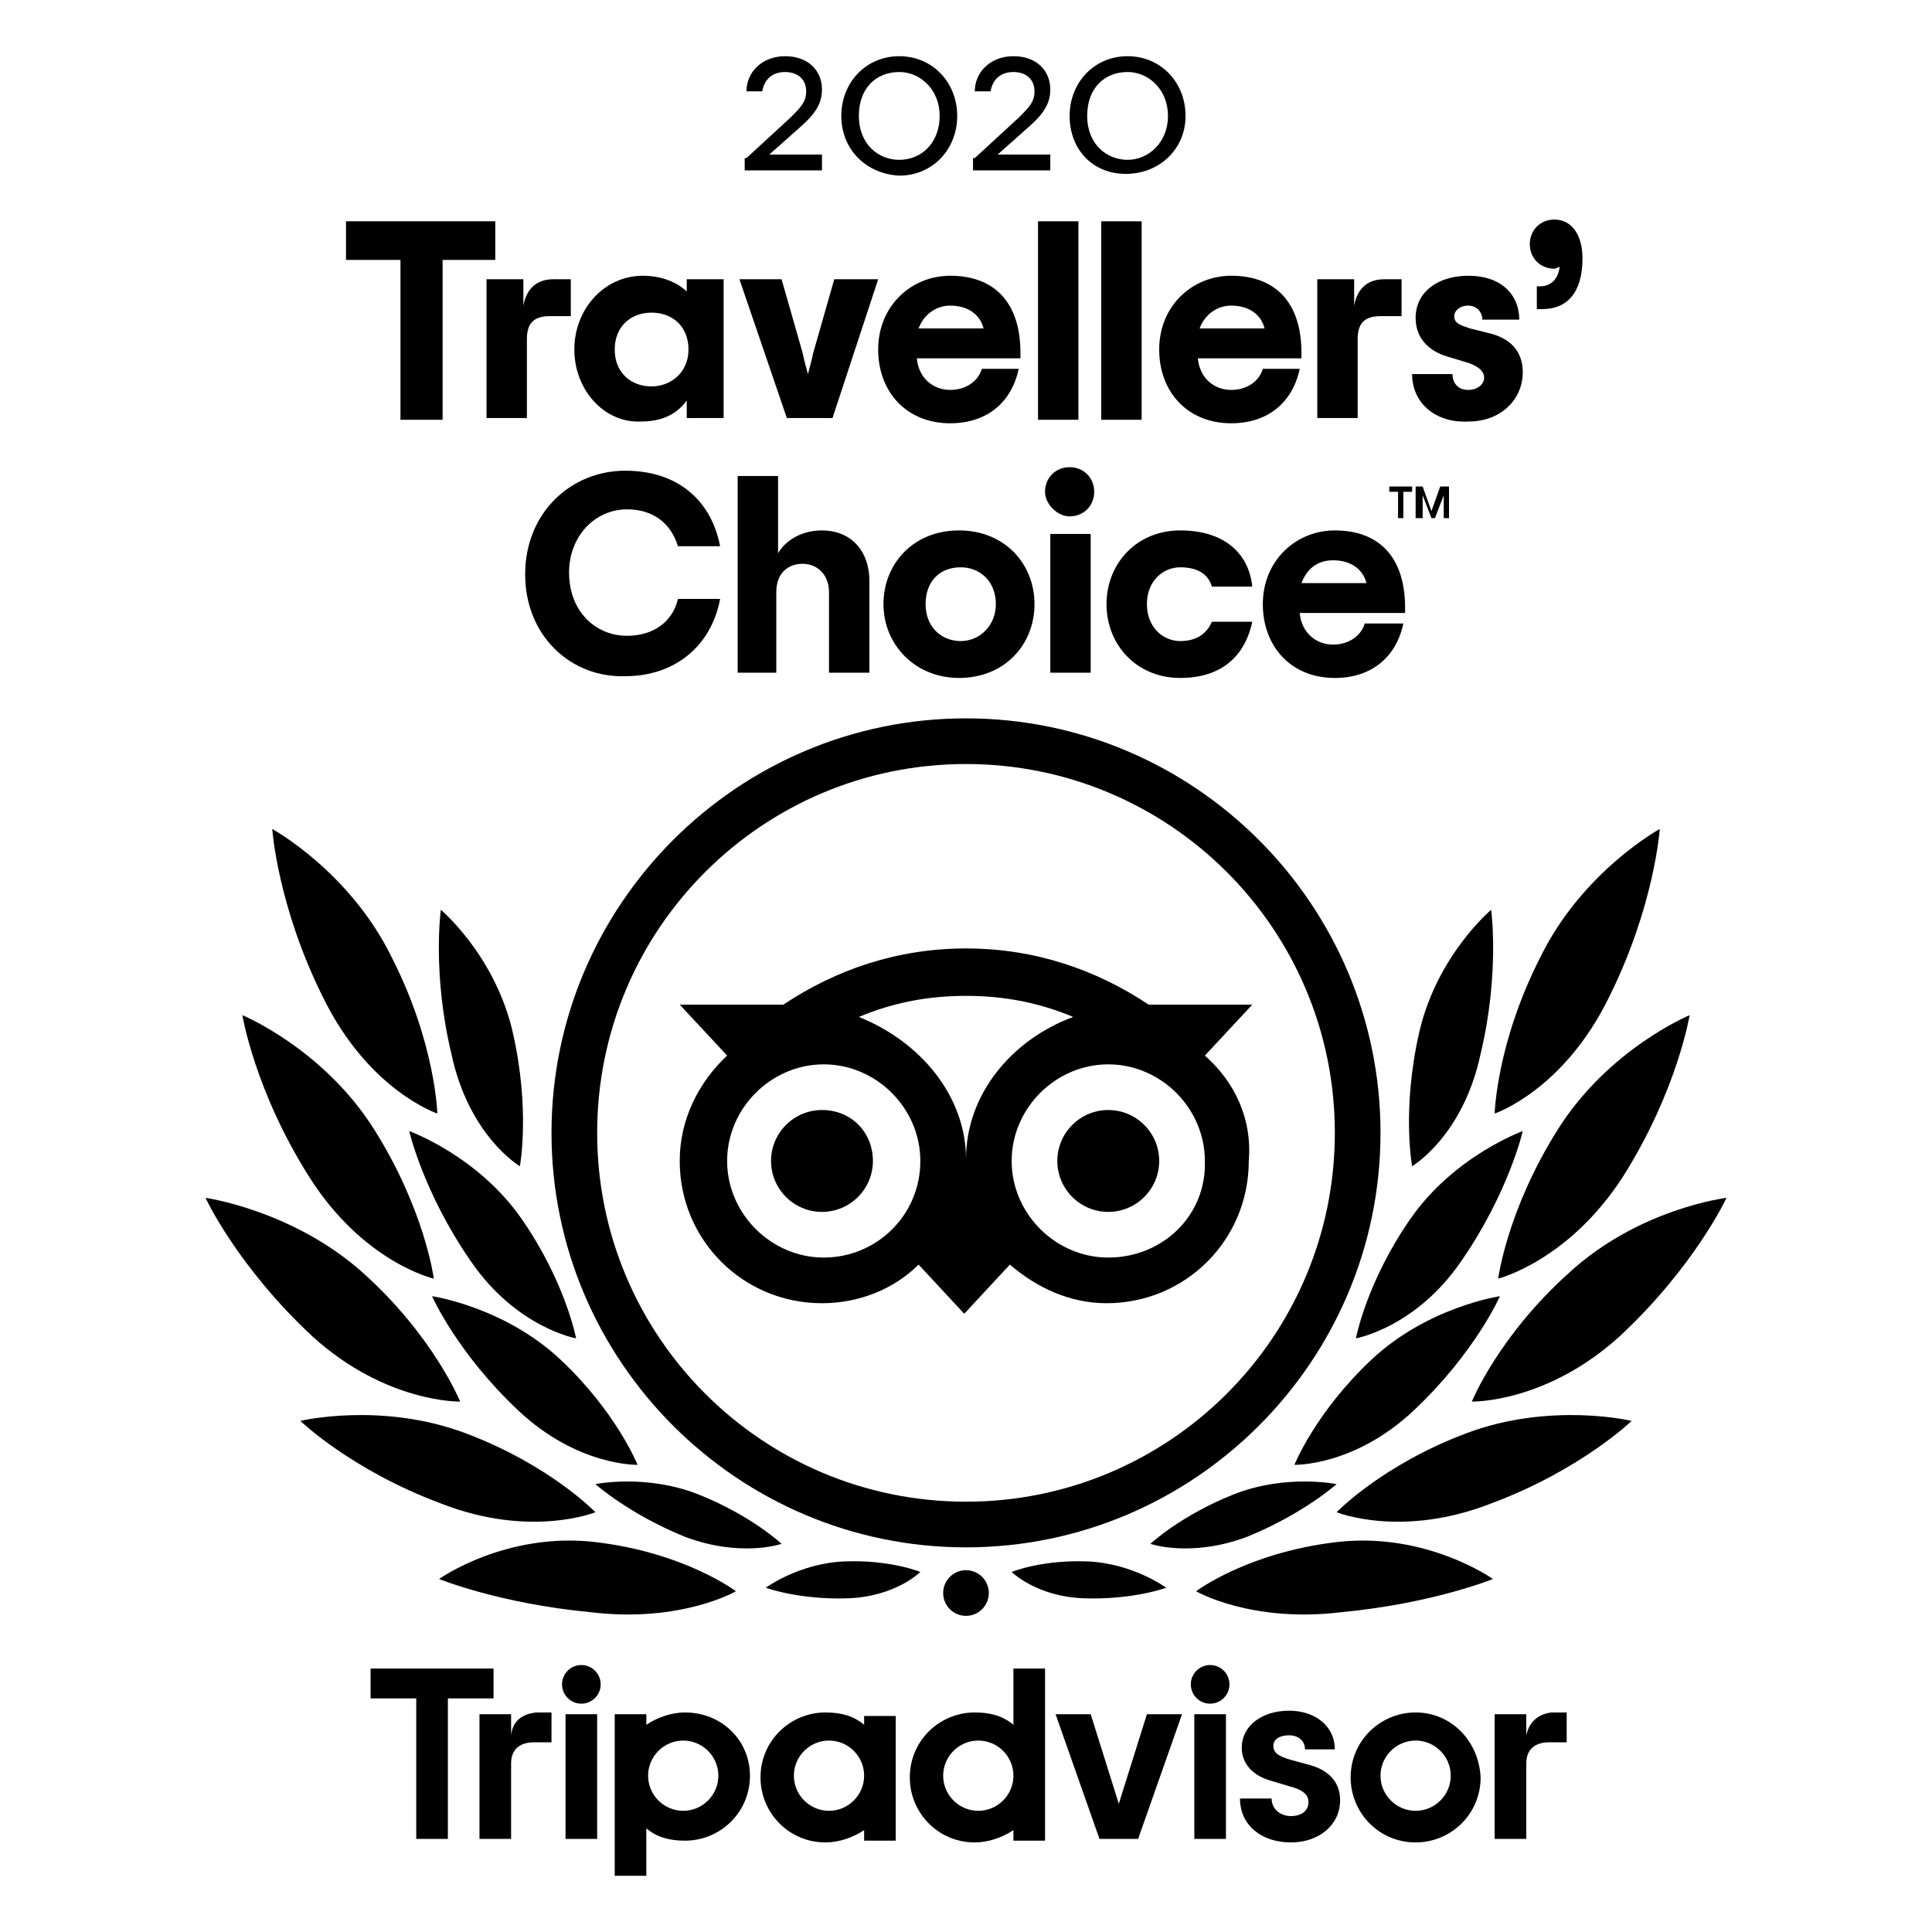 <?xml version="1.0" encoding="UTF-8"?> <!-- Generator: Adobe Illustrator 24.2.1, SVG Export Plug-In . SVG Version: 6.00 Build 0) --> <svg xmlns="http://www.w3.org/2000/svg" xmlns:xlink="http://www.w3.org/1999/xlink" version="1.1" id="Layer_1" x="0px" y="0px" viewBox="0 0 110 110" style="enable-background:new 0 0 110 110;" xml:space="preserve"> <style type="text/css"> .st0{fill:none;stroke:#221F1F;stroke-width:1.899;stroke-miterlimit:10;} </style> <g> <g> <path d="M42.5,9L45,6.7c0.6-0.6,0.9-0.9,0.9-1.5c0-0.7-0.5-1.1-1.2-1.1c-0.8,0-1.2,0.5-1.3,1.1h-0.9c0-1.1,0.9-2,2.2-2 c1.3,0,2.1,0.8,2.1,1.9c0,0.8-0.4,1.4-1.2,2.1l-1.8,1.6h3v0.9h-4.4V9z"></path> <path d="M47.9,6.6c0-1.9,1.4-3.4,3.3-3.4c1.9,0,3.3,1.5,3.3,3.4s-1.4,3.4-3.3,3.4C49.3,9.9,47.9,8.5,47.9,6.6z M53.5,6.6 c0-1.5-1.1-2.5-2.3-2.5c-1.3,0-2.3,0.9-2.3,2.5s1.1,2.5,2.3,2.5C52.5,9.1,53.5,8.1,53.5,6.6z"></path> <path d="M55.5,9l2.5-2.3c0.6-0.6,0.9-0.9,0.9-1.5c0-0.7-0.5-1.1-1.2-1.1c-0.8,0-1.2,0.5-1.3,1.1h-0.9c0-1.1,0.9-2,2.2-2 c1.3,0,2.1,0.8,2.1,1.9c0,0.8-0.4,1.4-1.2,2.1l-1.8,1.6h3v0.9h-4.4V9z"></path> <path d="M60.9,6.6c0-1.9,1.4-3.4,3.3-3.4c1.9,0,3.3,1.5,3.3,3.4S66,9.9,64.1,9.9C62.2,9.9,60.9,8.5,60.9,6.6z M66.5,6.6 c0-1.5-1.1-2.5-2.3-2.5c-1.3,0-2.3,0.9-2.3,2.5s1.1,2.5,2.3,2.5C65.4,9.1,66.5,8.1,66.5,6.6z"></path> </g> <path class="st0" d="M54.9,12.5"></path> <path class="st0" d="M13.2,54"></path> <g> <g> <path d="M55,40.9c-13,0-23.6,10.6-23.6,23.6S42,88.1,55,88.1s23.6-10.6,23.6-23.6S68,40.9,55,40.9z M55,85.5 c-11.6,0-21-9.4-21-21s9.4-21,21-21s21,9.4,21,21S66.6,85.5,55,85.5z M49.7,66.1c0,1.6-1.3,2.9-2.9,2.9c-1.6,0-2.9-1.3-2.9-2.9 s1.3-2.9,2.9-2.9C48.5,63.2,49.7,64.5,49.7,66.1z M66,66.1c0,1.6-1.3,2.9-2.9,2.9c-1.6,0-2.9-1.3-2.9-2.9s1.3-2.9,2.9-2.9 C64.7,63.2,66,64.5,66,66.1z M68.6,60.1l2.7-2.9h-5.9c-3-2-6.5-3.2-10.4-3.2c-3.9,0-7.4,1.2-10.4,3.2h-5.9l2.7,2.9 c-1.6,1.5-2.7,3.6-2.7,6c0,4.5,3.6,8.1,8.1,8.1c2.1,0,4.1-0.8,5.5-2.2l2.6,2.8l2.6-2.8c1.5,1.3,3.4,2.2,5.5,2.2 c4.5,0,8.1-3.6,8.1-8.1C71.3,63.7,70.3,61.6,68.6,60.1z M46.9,71.6c-3,0-5.5-2.5-5.5-5.5c0-3,2.5-5.5,5.5-5.5 c3,0,5.5,2.5,5.5,5.5C52.4,69.2,49.9,71.6,46.9,71.6z M55,66c0-3.6-2.6-6.7-6.1-8.1c1.9-0.8,3.9-1.2,6.1-1.2 c2.2,0,4.2,0.4,6.1,1.2C57.6,59.2,55,62.3,55,66z M63.1,71.6c-3,0-5.5-2.5-5.5-5.5c0-3,2.5-5.5,5.5-5.5c3,0,5.5,2.5,5.5,5.5 C68.7,69.2,66.2,71.6,63.1,71.6z"></path> <g> <g> <g> <path d="M41.9,90.6c0,0-2.9-2.2-8-2.8c-5.1-0.6-8.9,2.1-8.9,2.1s3.4,1.4,8.7,1.9C38.8,92.4,41.9,90.6,41.9,90.6z"></path> <path d="M33.9,86.1c0,0-2.6-2.7-7.4-4.5c-4.8-1.8-9.4-0.7-9.4-0.7s2.9,2.8,8,4.7C30.2,87.6,33.9,86.1,33.9,86.1z"></path> <path d="M26.2,79.8c0,0-1.5-3.7-5.5-7.3s-9-4.3-9-4.3s1.8,3.9,6.1,7.9C22,79.9,26.2,79.8,26.2,79.8z"></path> <path d="M24.7,72.8c0,0-0.5-3.9-3.4-8.5c-2.9-4.6-7.5-6.5-7.5-6.5s0.7,4.3,3.8,9.2S24.7,72.8,24.7,72.8z"></path> <path d="M24.9,63.4c0,0-0.1-4-2.6-8.9c-2.4-4.9-6.8-7.3-6.8-7.3s0.3,4.4,2.9,9.6C21,62.1,24.9,63.4,24.9,63.4z"></path> </g> </g> <g> <g> <path d="M36.3,83.4c0,0-1.2-3-4.4-6s-7.3-3.6-7.3-3.6s1.4,3.2,4.9,6.5C32.9,83.5,36.3,83.4,36.3,83.4z"></path> <path d="M44.5,87.9c0,0-1.7-1.6-4.7-2.8c-3-1.2-5.9-0.6-5.9-0.6s1.9,1.7,5.1,3C42.2,88.7,44.5,87.9,44.5,87.9z"></path> <path d="M52.4,89.5c0,0-1.7-0.7-4.3-0.6c-2.6,0.1-4.5,1.5-4.5,1.5s1.9,0.7,4.7,0.6C51,90.9,52.4,89.5,52.4,89.5z"></path> <path d="M32.8,76.2c0,0-0.6-3.2-3.1-6.8c-2.5-3.6-6.4-5-6.4-5s0.8,3.5,3.5,7.4C29.4,75.6,32.8,76.2,32.8,76.2z"></path> <path d="M29.6,66.4c0,0,0.6-3.2-0.4-7.6c-1-4.4-4.1-7-4.1-7s-0.5,3.6,0.6,8.2C26.7,64.7,29.6,66.4,29.6,66.4z"></path> </g> </g> </g> <g> <g> <g> <path d="M68.1,90.6c0,0,2.9-2.2,8-2.8c5.1-0.6,8.9,2.1,8.9,2.1s-3.4,1.4-8.7,1.9C71.2,92.4,68.1,90.6,68.1,90.6z"></path> <path d="M76.1,86.1c0,0,2.6-2.7,7.4-4.5c4.8-1.8,9.4-0.7,9.4-0.7s-2.9,2.8-8,4.7C79.8,87.6,76.1,86.1,76.1,86.1z"></path> <path d="M83.8,79.8c0,0,1.5-3.7,5.5-7.3c4-3.7,9-4.3,9-4.3s-1.8,3.9-6.1,7.9C88,79.9,83.8,79.8,83.8,79.8z"></path> <path d="M85.3,72.8c0,0,0.5-3.9,3.4-8.5c2.9-4.6,7.5-6.5,7.5-6.5s-0.7,4.3-3.8,9.2C89.3,71.8,85.3,72.8,85.3,72.8z"></path> <path d="M85.1,63.4c0,0,0.1-4,2.6-8.9c2.4-4.9,6.8-7.3,6.8-7.3s-0.3,4.4-2.9,9.6C89,62.1,85.1,63.4,85.1,63.4z"></path> </g> </g> <g> <g> <path d="M73.7,83.4c0,0,1.2-3,4.4-6c3.2-3,7.3-3.6,7.3-3.6S84,77,80.5,80.3C77.1,83.5,73.7,83.4,73.7,83.4z"></path> <path d="M65.5,87.9c0,0,1.7-1.6,4.7-2.8c3-1.2,5.9-0.6,5.9-0.6s-1.9,1.7-5.1,3C67.8,88.7,65.5,87.9,65.5,87.9z"></path> <path d="M57.6,89.5c0,0,1.7-0.7,4.3-0.6c2.6,0.1,4.5,1.5,4.5,1.5s-1.9,0.7-4.7,0.6C59,90.9,57.6,89.5,57.6,89.5z"></path> <path d="M77.2,76.2c0,0,0.6-3.2,3.1-6.8c2.5-3.6,6.4-5,6.4-5s-0.8,3.5-3.5,7.4C80.6,75.6,77.2,76.2,77.2,76.2z"></path> <path d="M80.4,66.4c0,0-0.6-3.2,0.4-7.6c1-4.4,4.1-7,4.1-7s0.5,3.6-0.6,8.2C83.3,64.7,80.4,66.4,80.4,66.4z"></path> </g> </g> </g> <circle cx="55" cy="90.7" r="1.3"></circle> </g> <g> <path d="M29.1,98.8v-1.2h-1.8v7.1h1.8v-4.3c0-0.8,0.5-1.2,1.3-1.2h1v-1.7h-0.9C29.8,97.6,29.2,97.9,29.1,98.8z"></path> <rect x="32.2" y="97.6" width="1.8" height="7.1"></rect> <path d="M39,97.5c-0.8,0-1.6,0.3-2.2,0.7v-0.6H35v9.2h1.8v-2.7c0.6,0.5,1.3,0.7,2.2,0.7c2,0,3.7-1.6,3.7-3.7 C42.7,99.1,41.1,97.5,39,97.5z M38.9,103.1c-1.1,0-2-0.9-2-2c0-1.1,0.9-2,2-2c1.1,0,2,0.9,2,2C40.9,102.2,40,103.1,38.9,103.1z"></path> <path d="M74.6,100.5l-1.1-0.3c-0.7-0.2-1-0.4-1-0.8c0-0.4,0.4-0.6,0.9-0.6c0.5,0,0.9,0.3,0.9,0.8v0h1.7v0c0-1.3-1.1-2.2-2.6-2.2 c-1.6,0-2.7,0.9-2.7,2.1c0,0.9,0.6,1.6,1.7,1.9l1,0.3c0.8,0.2,1.1,0.5,1.1,0.9c0,0.5-0.4,0.8-1,0.8c-0.6,0-1.1-0.4-1.1-1v0h-1.8 v0c0,1.5,1.2,2.5,2.9,2.5c1.6,0,2.8-1,2.8-2.4C76.3,101.8,76,100.9,74.6,100.5z"></path> <path d="M49.2,98.2c-0.6-0.5-1.3-0.7-2.2-0.7c-2,0-3.7,1.6-3.7,3.7c0,2,1.6,3.7,3.7,3.7c0.8,0,1.6-0.3,2.2-0.7v0.6h1.8v-7.1h-1.8 V98.2z M47.2,103.1c-1.1,0-2-0.9-2-2c0-1.1,0.9-2,2-2c1.1,0,2,0.9,2,2v0C49.2,102.2,48.3,103.1,47.2,103.1z"></path> <path d="M57.7,98.2c-0.6-0.5-1.3-0.7-2.2-0.7c-2,0-3.7,1.6-3.7,3.7c0,2,1.6,3.7,3.7,3.7c0.8,0,1.6-0.3,2.2-0.7v0.6h1.8V95h-1.8 V98.2z M55.7,103.1c-1.1,0-2-0.9-2-2c0-1.1,0.9-2,2-2c1.1,0,2,0.9,2,2C57.7,102.2,56.8,103.1,55.7,103.1z"></path> <rect x="68" y="97.6" width="1.8" height="7.1"></rect> <path d="M80.6,97.5c-2,0-3.7,1.6-3.7,3.7c0,2,1.6,3.7,3.7,3.7c2,0,3.7-1.6,3.7-3.7C84.2,99.1,82.6,97.5,80.6,97.5z M80.6,103.1 c-1.1,0-2-0.9-2-2c0-1.1,0.9-2,2-2s2,0.9,2,2C82.6,102.2,81.7,103.1,80.6,103.1z"></path> <path d="M86.9,98.8v-1.2h-1.8v7.1h1.8v-4.3c0-0.8,0.5-1.2,1.3-1.2h1v-1.7h-0.9C87.7,97.6,87.1,97.9,86.9,98.8z"></path> <polygon points="28.1,95 21.1,95 21.1,96.7 23.7,96.7 23.7,104.7 25.5,104.7 25.5,96.7 28.1,96.7 "></polygon> <polygon points="63.7,102.7 62.1,97.6 60.1,97.6 62.6,104.7 64.8,104.7 67.3,97.6 65.3,97.6 "></polygon> <circle cx="33.1" cy="95.9" r="1.1"></circle> <circle cx="68.9" cy="95.9" r="1.1"></circle> </g> </g> <g> <g> <path d="M28.3,14.8h-3.1v9.1h-2.4v-9.1h-3.1v-2.2h8.5V14.8z"></path> <path d="M32.5,15.9v2.1h-1.2c-0.9,0-1.3,0.4-1.3,1.3v4.5h-2.3v-7.9h2.1v1.5c0.2-1.1,0.9-1.5,1.7-1.5H32.5z"></path> <path d="M32.7,19.9c0-2.3,1.7-4.2,3.9-4.2c1.1,0,2,0.4,2.5,0.9v-0.7h2.1v7.9h-2.1v-1c-0.5,0.7-1.3,1.2-2.6,1.2 C34.4,24.1,32.7,22.2,32.7,19.9z M39.2,19.9c0-1.3-0.9-2.1-2.1-2.1c-1.2,0-2.1,0.8-2.1,2.1c0,1.3,0.9,2.1,2.1,2.1 C38.2,22,39.2,21.2,39.2,19.9z"></path> <path d="M42.1,15.9h2.4l1.2,4.2c0.1,0.5,0.2,0.8,0.3,1.2c0.1-0.4,0.2-0.7,0.3-1.2l1.2-4.2H50l-2.6,7.9h-2.6L42.1,15.9z"></path> <path d="M58.1,20.4h-5.9c0.1,1.1,0.9,1.8,1.9,1.8c0.9,0,1.6-0.5,1.8-1.2H58c-0.4,1.9-1.8,3.1-3.9,3.1c-2.5,0-4.1-1.8-4.1-4.2 c0-2.5,1.9-4.2,4.1-4.2c2.5,0,4,1.5,4,4.4V20.4z M52.3,18.7H56c-0.2-0.8-0.9-1.3-1.9-1.3C53.3,17.4,52.6,17.9,52.3,18.7z"></path> <path d="M59.1,12.6h2.3v11.3h-2.3V12.6z"></path> <path d="M62.7,12.6H65v11.3h-2.3V12.6z"></path> <path d="M74.1,20.4h-5.9c0.1,1.1,0.9,1.8,1.9,1.8c0.9,0,1.6-0.5,1.8-1.2H74c-0.4,1.9-1.8,3.1-3.9,3.1c-2.5,0-4.1-1.8-4.1-4.2 c0-2.5,1.9-4.2,4.1-4.2c2.5,0,4,1.5,4,4.4V20.4z M68.3,18.7H72c-0.2-0.8-0.9-1.3-1.9-1.3C69.3,17.4,68.6,17.9,68.3,18.7z"></path> <path d="M79.8,15.9v2.1h-1.2c-0.9,0-1.3,0.4-1.3,1.3v4.5h-2.3v-7.9h2.1v1.5c0.2-1.1,0.9-1.5,1.7-1.5H79.8z"></path> <path d="M80.4,21.3h2.3c0,0.5,0.3,0.9,0.9,0.9c0.5,0,0.9-0.3,0.9-0.7c0-0.4-0.4-0.7-1.1-0.9l-1-0.3c-1-0.3-1.8-1-1.8-2.2 c0-1.5,1.3-2.4,3-2.4c1.9,0,2.9,1.1,2.9,2.5h-2.1c0-0.4-0.3-0.8-0.8-0.8c-0.5,0-0.8,0.3-0.8,0.6c0,0.4,0.3,0.5,0.9,0.7l1.2,0.3 c1.1,0.3,1.8,1,1.8,2.2c0,1.5-1.2,2.8-3.1,2.8C81.8,24.1,80.4,23,80.4,21.3z"></path> <path d="M87.5,16.3h0.2c0.5,0,1-0.3,1.1-1.1c-0.1,0-0.2,0.1-0.3,0.1c-0.8,0-1.4-0.6-1.4-1.4c0-0.8,0.6-1.4,1.4-1.4 c1,0,1.6,0.9,1.6,2.2c0,2-0.9,2.9-2.3,2.9h-0.3V16.3z"></path> <path d="M29.9,32.7c0-3.5,2.6-5.9,5.7-5.9c3,0,4.9,1.7,5.4,4.3h-2.4c-0.4-1.3-1.4-2.1-2.9-2.1c-1.8,0-3.3,1.5-3.3,3.6 c0,2.2,1.5,3.6,3.3,3.6c1.5,0,2.6-0.8,2.9-2.1H41c-0.5,2.7-2.6,4.4-5.4,4.4C32.5,38.6,29.9,36.2,29.9,32.7z"></path> <path d="M42,27.1h2.3v4.4c0.4-0.7,1.3-1.3,2.5-1.3c1.6,0,2.7,1.1,2.7,2.9v5.2h-2.3v-4.6c0-0.9-0.6-1.6-1.5-1.6s-1.5,0.6-1.5,1.6 v4.6H42V27.1z"></path> <path d="M50.3,34.4c0-2.3,1.7-4.2,4.3-4.2c2.6,0,4.3,1.9,4.3,4.2c0,2.3-1.7,4.2-4.3,4.2C52.1,38.6,50.3,36.7,50.3,34.4z M56.7,34.4c0-1.3-0.9-2.1-2-2.1c-1.2,0-2,0.8-2,2.1c0,1.3,0.9,2.1,2,2.1C55.8,36.5,56.7,35.6,56.7,34.4z"></path> <path d="M59.5,28c0-0.8,0.6-1.4,1.4-1.4c0.8,0,1.4,0.6,1.4,1.4c0,0.8-0.6,1.4-1.4,1.4C60.2,29.4,59.5,28.7,59.5,28z M59.8,30.4 h2.3v7.9h-2.3V30.4z"></path> <path d="M63,34.4c0-2.3,1.7-4.2,4.2-4.2c2.5,0,3.9,1.3,4.1,3.2h-2.3c-0.2-0.7-0.8-1.1-1.8-1.1c-1,0-1.9,0.8-1.9,2.1 c0,1.3,0.9,2.1,1.9,2.1c0.9,0,1.5-0.4,1.8-1.1h2.3c-0.4,1.9-1.7,3.2-4.1,3.2C64.7,38.6,63,36.7,63,34.4z"></path> <path d="M79.9,34.9h-5.9c0.1,1.1,0.9,1.8,1.9,1.8c0.9,0,1.6-0.5,1.8-1.2h2.2c-0.4,1.9-1.8,3.1-3.9,3.1c-2.5,0-4.1-1.8-4.1-4.2 c0-2.5,1.9-4.2,4.1-4.2c2.5,0,4,1.5,4,4.4V34.9z M74.1,33.2h3.7c-0.2-0.8-0.9-1.3-1.9-1.3C75,31.9,74.4,32.4,74.1,33.2z"></path> </g> <g> <polygon points="79.1,27.7 80.4,27.7 80.4,28 79.9,28 79.9,29.5 79.6,29.5 79.6,28 79.1,28 "></polygon> <path d="M81.5,29.1l-0.5-1.4h-0.4v1.8H81v-1c0-0.1,0-0.2,0-0.3l0.5,1.3h0.2l0.5-1.3c0,0.1,0,0.2,0,0.3v1h0.3v-1.8H82L81.5,29.1z"></path> </g> </g> </g> </svg> 